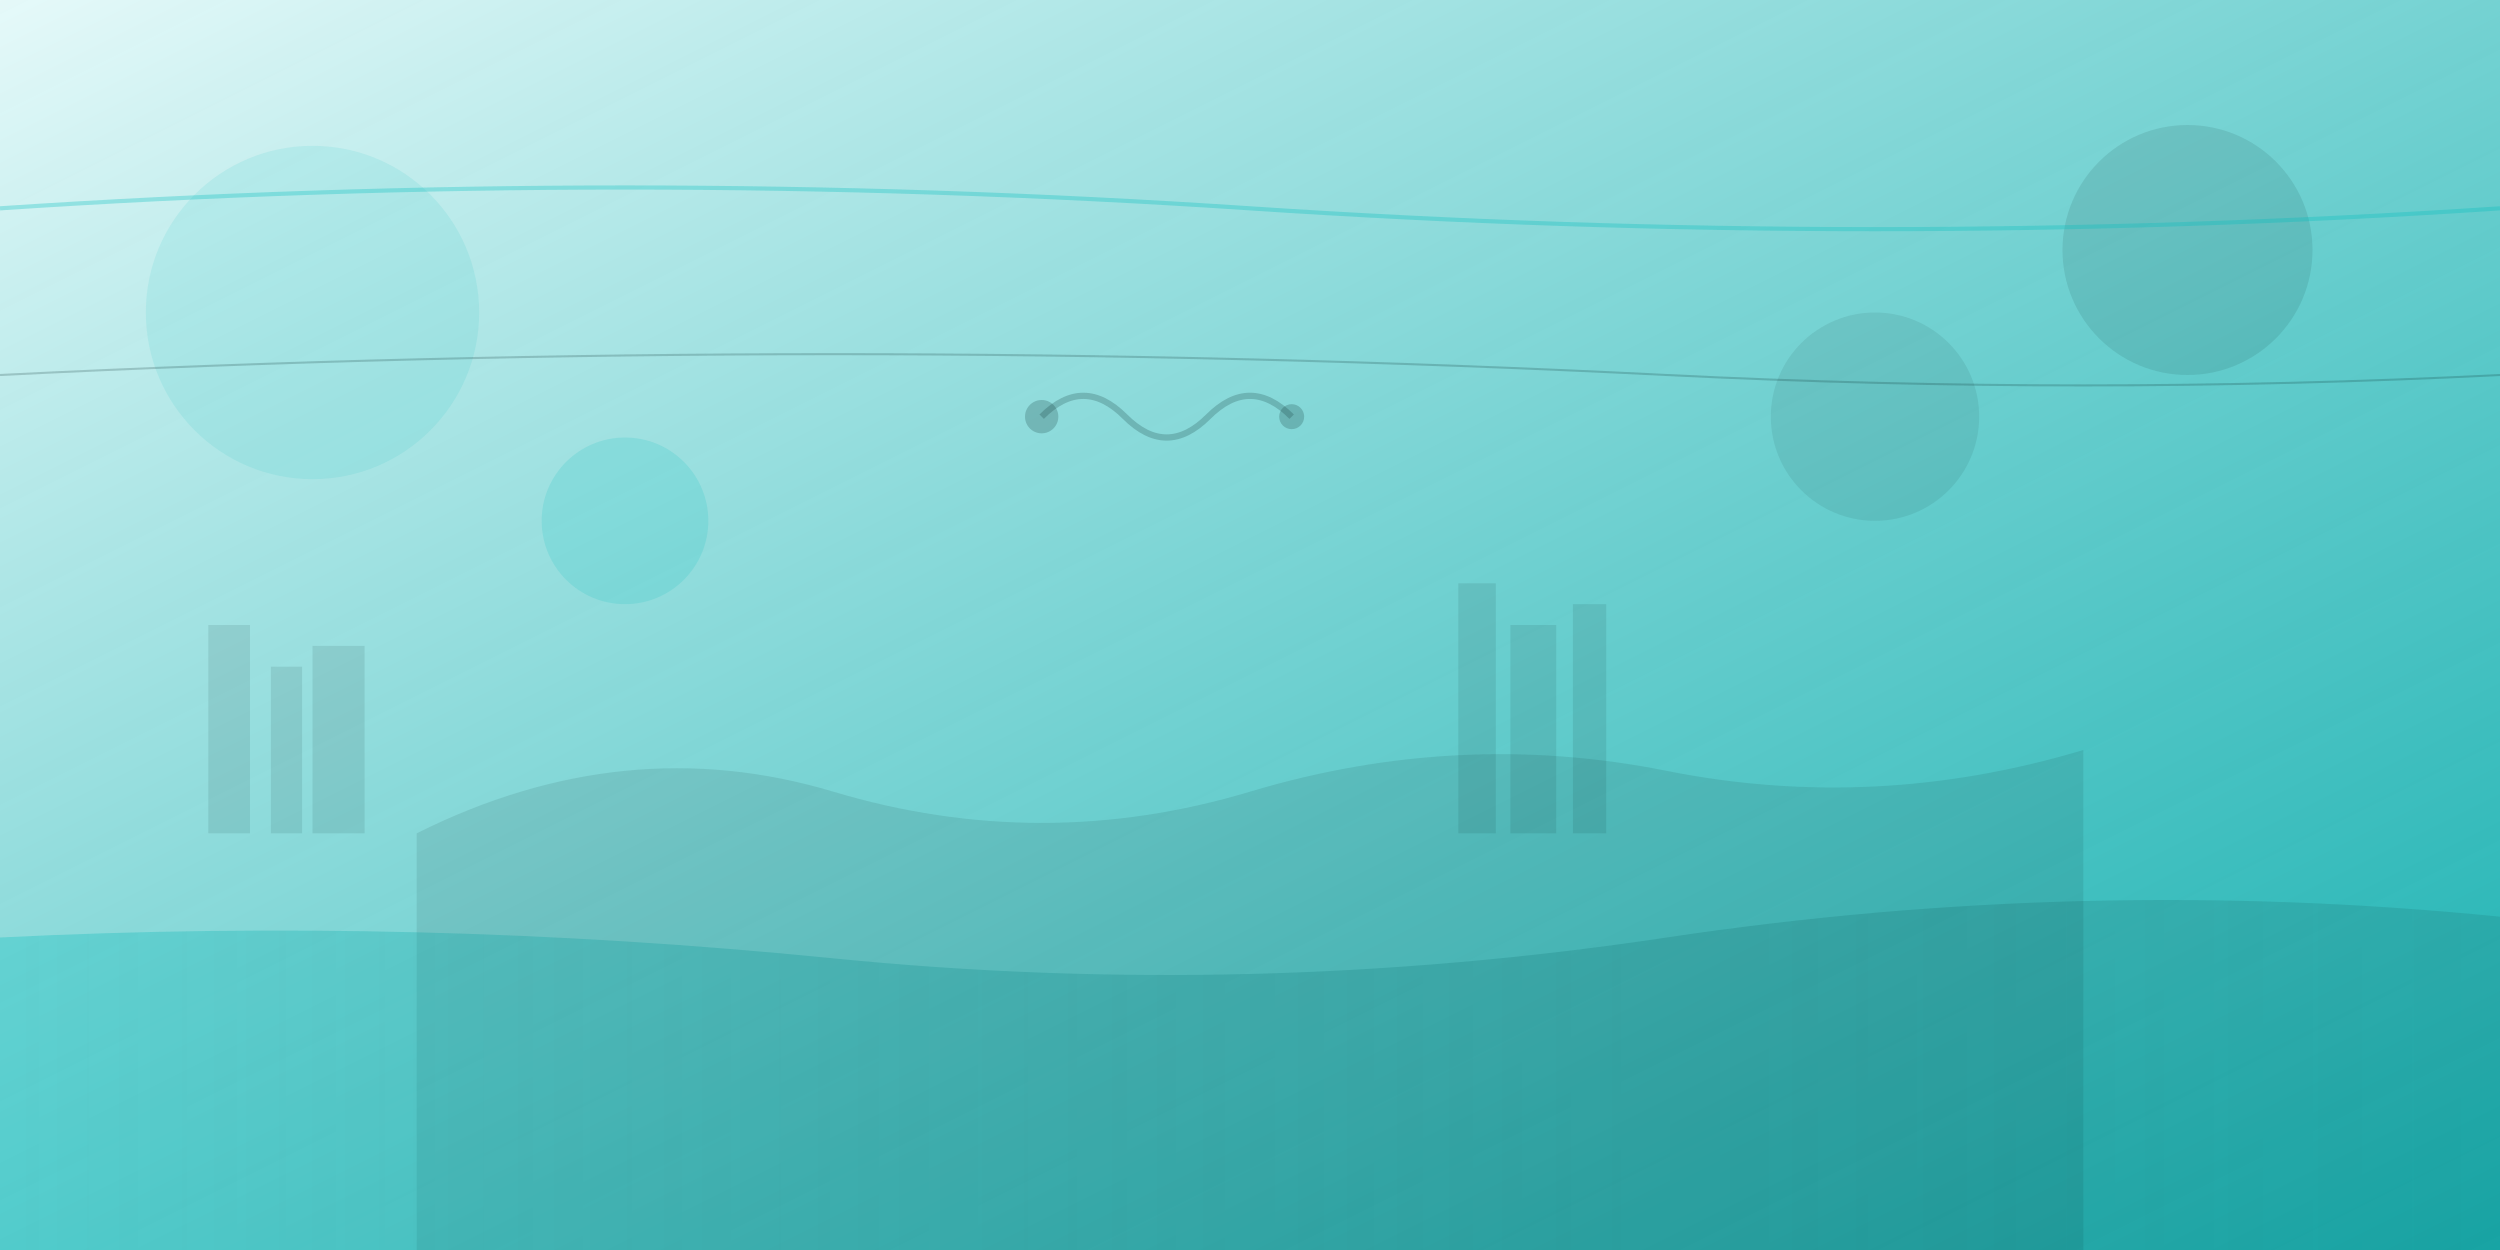 <svg width="1200" height="600" viewBox="0 0 1200 600" fill="none" xmlns="http://www.w3.org/2000/svg">
  <rect x="0" y="0" width="1200" height="600" fill="#808080" stroke="none"/>
  <defs>
    <linearGradient id="grad1" x1="0%" y1="0%" x2="100%" y2="100%">
      <stop offset="0%" style="stop-color:#e6f9f9;stop-opacity:1" />
      <stop offset="100%" style="stop-color:#00bdbd;stop-opacity:0.8" />
    </linearGradient>
    <linearGradient id="grad2" x1="0%" y1="0%" x2="100%" y2="0%">
      <stop offset="0%" style="stop-color:#00bdbd;stop-opacity:0.3" />
      <stop offset="100%" style="stop-color:#012424;stop-opacity:0.1" />
    </linearGradient>
  </defs>
  
  <!-- Background -->
  <rect width="1200" height="600" fill="url(#grad1)"/>
  
  <!-- Ljubljana Castle Hill -->
  <path d="M200 400 Q300 350 400 380 Q500 410 600 380 Q700 350 800 370 Q900 390 1000 360 L1000 600 L200 600 Z" fill="#012424" opacity="0.1"/>
  
  <!-- Ljubljana River -->
  <path d="M0 450 Q200 440 400 460 Q600 480 800 450 Q1000 420 1200 440 L1200 600 L0 600 Z" fill="url(#grad2)"/>
  
  <!-- Decorative Elements -->
  <circle cx="150" cy="150" r="80" fill="#00bdbd" opacity="0.1"/>
  <circle cx="1050" cy="120" r="60" fill="#012424" opacity="0.1"/>
  <circle cx="300" cy="250" r="40" fill="#00bdbd" opacity="0.15"/>
  <circle cx="900" cy="200" r="50" fill="#012424" opacity="0.08"/>
  
  <!-- Abstract Building Shapes -->
  <rect x="100" y="300" width="20" height="100" fill="#012424" opacity="0.1"/>
  <rect x="130" y="320" width="15" height="80" fill="#012424" opacity="0.1"/>
  <rect x="150" y="310" width="25" height="90" fill="#012424" opacity="0.1"/>
  
  <rect x="700" y="280" width="18" height="120" fill="#012424" opacity="0.1"/>
  <rect x="725" y="300" width="22" height="100" fill="#012424" opacity="0.1"/>
  <rect x="755" y="290" width="16" height="110" fill="#012424" opacity="0.1"/>
  
  <!-- Decorative Lines -->
  <path d="M0 100 Q300 80 600 100 Q900 120 1200 100" stroke="#00bdbd" stroke-width="2" fill="none" opacity="0.3"/>
  <path d="M0 180 Q400 160 800 180 Q1000 190 1200 180" stroke="#012424" stroke-width="1" fill="none" opacity="0.2"/>
  
  <!-- Abstract Dragon -->
  <path d="M500 200 Q520 180 540 200 Q560 220 580 200 Q600 180 620 200" stroke="#012424" stroke-width="3" fill="none" opacity="0.2"/>
  <circle cx="500" cy="200" r="8" fill="#012424" opacity="0.2"/>
  <circle cx="620" cy="200" r="6" fill="#012424" opacity="0.2"/>
</svg>
